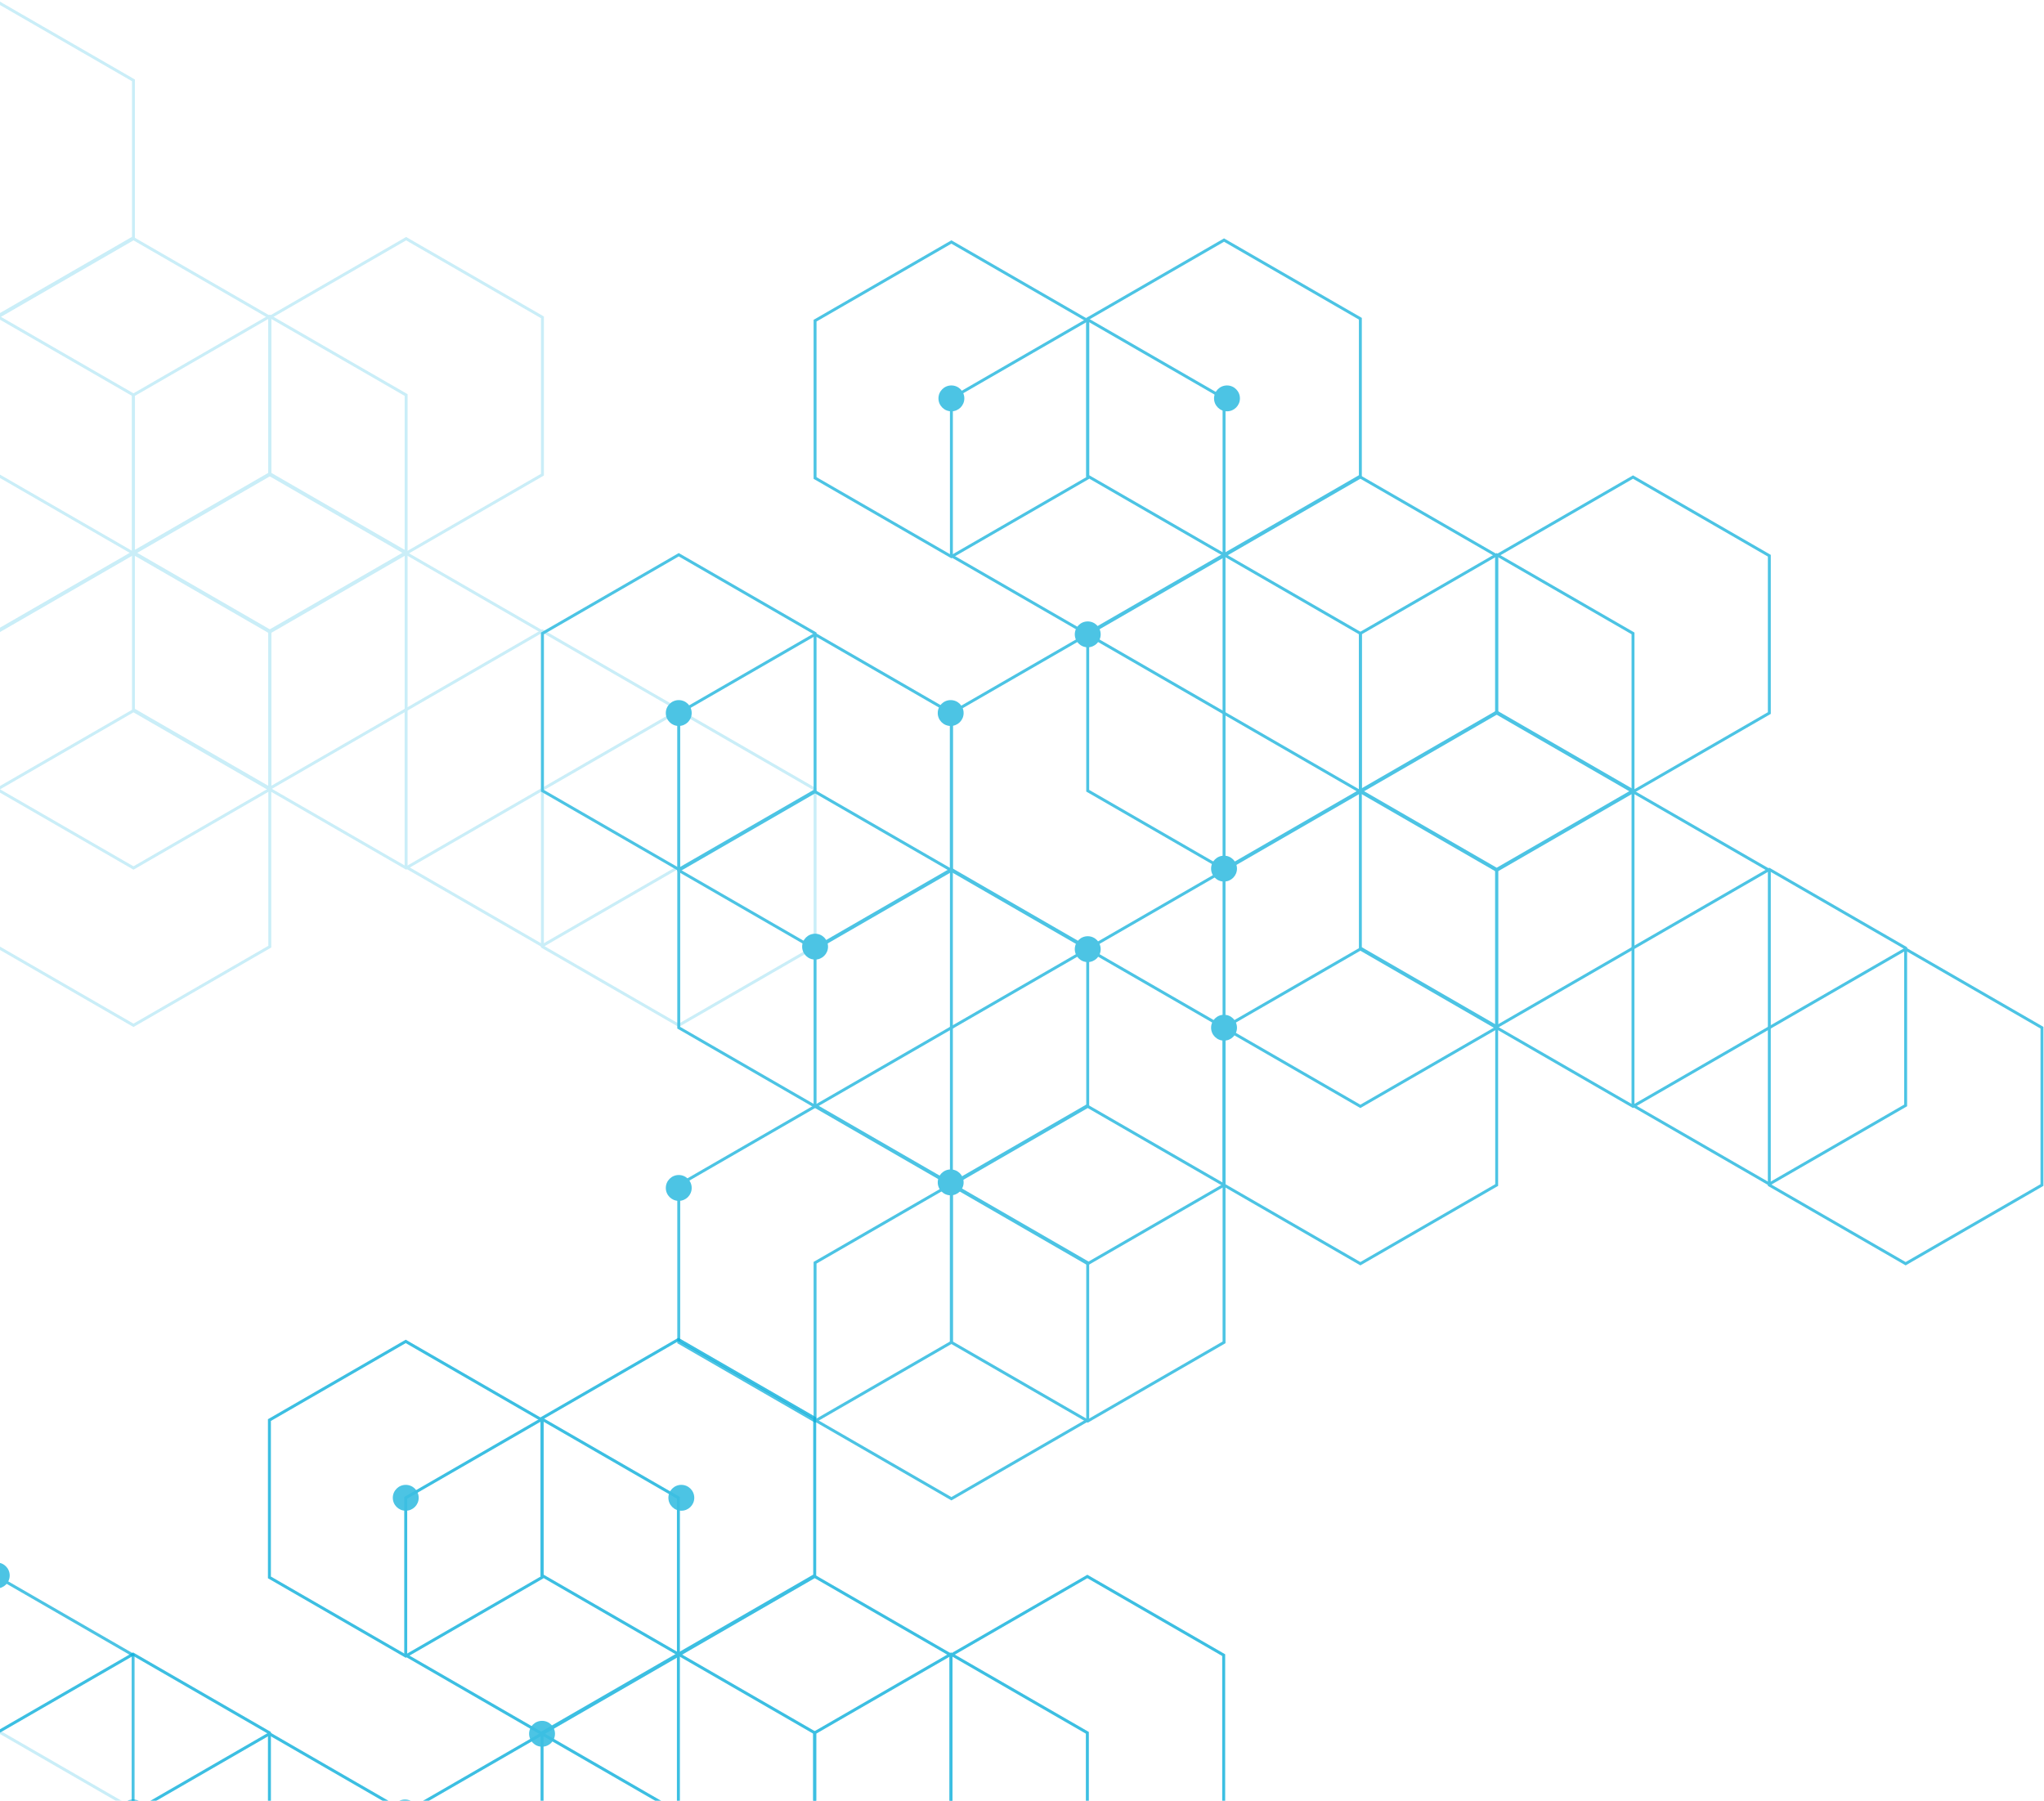 <svg width="530" height="467" viewBox="0 0 530 467" fill="none" xmlns="http://www.w3.org/2000/svg">
<g clip-path="url(#clip0_245_10169)">
<g style="mix-blend-mode:color-dodge">
<g opacity="0.7">
<g opacity="0.3">
<path d="M34.61 143.929L-1.117 123.31V82.074L-0.927 81.965L34.61 61.455L70.337 82.074V123.31L70.147 123.419L34.61 143.929ZM-0.361 122.875L34.61 143.056L69.58 122.875V82.511L34.61 62.33L-0.361 82.511V122.875Z" fill="#00ABD9"/>
<path d="M34.61 225.523L-1.117 204.904V163.669L-0.927 163.559L34.61 143.05L70.337 163.669V204.904L70.147 205.014L34.61 225.523ZM-0.361 204.469L34.61 224.651L69.58 204.469V164.106L34.61 143.924L-0.361 164.106V204.469Z" fill="#00ABD9"/>
<path d="M69.953 164.073L34.227 143.454V102.218L34.416 102.109L69.953 81.599L105.68 102.218V143.454L105.491 143.563L69.953 164.073ZM34.983 143.019L69.953 163.2L104.924 143.019V102.655L69.953 82.474L34.983 102.655V143.019Z" fill="#00ABD9"/>
<path d="M105.305 143.929L69.578 123.31V82.074L69.768 81.965L105.305 61.455L141.032 82.074V123.31L140.842 123.419L105.305 143.929ZM70.335 122.875L105.305 143.056L140.275 122.875V82.511L105.305 62.33L70.335 82.511V122.875Z" fill="#00ABD9"/>
<path d="M69.953 204.873L34.227 184.254V143.019L34.416 142.909L69.953 122.4L105.68 143.019V184.254L69.953 204.873ZM34.983 183.819L69.953 204.001L104.924 183.819V143.456L69.953 123.274L34.983 143.456V183.819Z" fill="#00ABD9"/>
<path d="M-0.742 82.473L-36.469 61.855V20.619L-36.279 20.51L-0.742 0L34.985 20.619V61.855L34.795 61.964L-0.742 82.473ZM-35.712 61.42L-0.742 81.601L34.228 61.42V21.054L-0.742 0.872L-35.712 21.054V61.417V61.42Z" fill="#00ABD9"/>
<path d="M-0.742 164.073L-36.469 143.454V102.218L-36.279 102.109L-0.742 81.599L34.985 102.218V143.454L34.795 143.563L-0.742 164.073ZM-35.712 143.019L-0.742 163.2L34.228 143.019V102.655L-0.742 82.474L-35.712 102.655V143.019Z" fill="#00ABD9"/>
<path d="M105.305 225.523L69.578 204.904V163.669L69.768 163.559L105.305 143.05L141.032 163.669V204.904L140.842 205.014L105.305 225.523ZM70.335 204.469L105.305 224.651L140.275 204.469V164.106L105.305 143.924L70.335 164.106V204.469Z" fill="#00ABD9"/>
<path d="M140.649 245.674L104.922 225.055V183.819L105.112 183.71L140.649 163.2L176.376 183.819V225.055L176.186 225.164L140.649 245.674ZM105.678 224.62L140.649 244.802L175.619 224.62V184.256L140.649 164.075L105.678 184.256V224.62Z" fill="#00ABD9"/>
<path d="M34.61 266.324L-1.117 245.705V204.469L-0.927 204.36L34.61 183.85L70.337 204.469V245.705L70.147 245.814L34.61 266.324ZM-0.361 245.27L34.61 265.452L69.58 245.27V204.907L34.61 184.725L-0.361 204.907V245.27Z" fill="#00ABD9"/>
<path d="M175.996 266.324L140.27 245.705V204.467L140.459 204.358L175.996 183.848L211.723 204.467V245.705L211.534 245.814L175.996 266.324ZM141.026 245.27L175.996 265.452L210.967 245.27V204.906L175.996 184.725L141.026 204.906V245.27Z" fill="#00ABD9"/>
</g>
<g opacity="0.3">
<path d="M140.555 531.642L140.365 531.532L104.828 511.023V469.785L140.555 449.166L176.282 469.785V511.023L140.555 531.639V531.642ZM105.585 510.588L140.555 530.77L175.525 510.588V470.224L140.555 450.043L105.585 470.224V510.588Z" fill="#00ABD9"/>
<path d="M211.25 490.846L211.061 490.736L175.523 470.227V428.991L175.713 428.882L211.25 408.372L246.977 428.991V470.227L211.25 490.846ZM176.28 469.792L211.25 489.973L246.221 469.792V429.428L211.25 409.246L176.28 429.428V469.792Z" fill="#00ABD9"/>
<path d="M246.594 510.992L246.404 510.882L210.867 490.373V449.135L211.057 449.026L246.594 428.516L282.321 449.135V490.373L246.594 510.992ZM211.624 489.938L246.594 510.12L281.564 489.938V449.574L246.594 429.393L211.624 449.574V489.938Z" fill="#00ABD9"/>
<path d="M281.946 490.846L281.756 490.736L246.219 470.227V428.991L246.408 428.882L281.946 408.372L317.672 428.991V470.227L281.946 490.846ZM246.975 469.792L281.946 489.973L316.916 469.792V429.428L281.946 409.246L246.975 429.428V469.792Z" fill="#00ABD9"/>
<path d="M105.203 429.89L69.477 409.271V368.036L69.666 367.926L105.203 347.417L140.93 368.036V409.271L105.203 429.89ZM70.233 408.836L105.203 429.018L140.174 408.836V368.473L105.203 348.291L70.233 368.473V408.836Z" fill="#00ABD9"/>
<path d="M140.555 450.047L104.828 429.428V388.193L105.018 388.083L140.555 367.574L176.282 388.193V429.428L176.092 429.538L140.555 450.047ZM105.585 428.993L140.555 449.175L175.525 428.993V388.63L140.555 368.448L105.585 388.63V428.993Z" fill="#00ABD9"/>
<path d="M175.899 429.39L140.172 408.772V367.536L140.362 367.427L175.899 346.917L211.626 367.536V408.772L211.436 408.881L175.899 429.39ZM140.928 408.337L175.899 428.518L210.869 408.337V367.973L175.899 347.791L140.928 367.973V408.337Z" fill="#00ABD9"/>
<path d="M175.899 510.992L175.709 510.882L140.172 490.373V449.135L140.362 449.026L175.899 428.516L211.626 449.135V490.373L175.899 510.992ZM140.928 489.938L175.899 510.12L210.869 489.938V449.574L175.899 429.393L140.928 449.574V489.938Z" fill="#00ABD9"/>
<path d="M34.512 510.992L34.322 510.882L-1.215 490.373V449.135L-1.025 449.026L34.512 428.516L70.239 449.135V490.373L34.512 510.992ZM-0.458 489.938L34.512 510.12L69.482 489.938V449.574L34.512 429.393L-0.458 449.574V489.938Z" fill="#00ABD9"/>
<path d="M69.86 531.642L69.67 531.533L34.133 511.023V469.785L69.86 449.166L105.586 469.785V511.023L69.86 531.64V531.642ZM34.889 510.588L69.86 530.77L104.83 510.588V470.225L69.86 450.043L34.889 470.225V510.588Z" fill="#00ABD9"/>
</g>
<path d="M-0.836 490.841L-1.025 490.732L-36.562 470.222V428.984L-36.373 428.875L-0.836 408.365L34.891 428.984V470.222L-0.836 490.839V490.841ZM-35.806 469.787L-0.836 489.969L34.135 469.787V429.424L-0.836 409.242L-35.806 429.424V469.787Z" fill="#00ABD9"/>
<path d="M246.692 307.491L210.965 286.872V245.636L246.692 225.017L282.419 245.636V286.872L282.229 286.981L246.692 307.491ZM211.721 286.437L246.692 306.618L281.662 286.437V246.073L246.692 225.891L211.721 246.073V286.437Z" fill="#00ABD9"/>
<path d="M282.043 246.539L246.316 225.92V184.683L246.506 184.573L282.043 164.064L317.77 184.683V225.92L317.58 226.03L282.043 246.539ZM247.073 225.486L282.043 245.667L317.014 225.486V185.122L282.043 164.94L247.073 185.122V225.486Z" fill="#00ABD9"/>
<path d="M352.735 205.745L317.008 185.126V143.891L317.198 143.781L352.735 123.272L388.461 143.891V185.126L388.272 185.236L352.735 205.745ZM317.764 184.691L352.735 204.873L387.705 184.691V144.328L352.735 124.146L317.764 144.328V184.691Z" fill="#00ABD9"/>
<path d="M352.735 287.34L317.008 266.721V225.485L317.198 225.376L352.735 204.866L388.461 225.485V266.721L388.272 266.83L352.735 287.34ZM317.764 266.286L352.735 286.468L387.705 266.286V225.923L352.735 205.741L317.764 225.923V266.286Z" fill="#00ABD9"/>
<path d="M388.086 225.889L352.359 205.27V164.035L352.549 163.925L388.086 143.416L423.813 164.035V205.27L423.623 205.379L388.086 225.889ZM353.116 204.835L388.086 225.017L423.057 204.835V164.472L388.086 144.29L353.116 164.472V204.835Z" fill="#00ABD9"/>
<path d="M423.43 205.745L387.703 185.126V143.891L387.893 143.781L423.43 123.272L459.157 143.891V185.126L458.967 185.236L423.43 205.745ZM388.46 184.691L423.43 204.873L458.4 184.691V144.328L423.43 124.146L388.46 144.328V184.691Z" fill="#00ABD9"/>
<path d="M388.086 266.69L352.359 246.071V204.835L352.549 204.726L388.086 184.216L423.813 204.835V246.071L423.623 246.18L388.086 266.69ZM353.116 245.636L388.086 265.818L423.057 245.636V205.272L388.086 185.091L353.116 205.272V245.636Z" fill="#00ABD9"/>
<path d="M246.692 144.79L210.965 124.171V82.935L246.692 62.316L282.419 82.935V124.171L282.229 124.28L246.692 144.79ZM211.721 123.736L246.692 143.918L281.662 123.736V83.372L246.692 63.191L211.721 83.372V123.736Z" fill="#00ABD9"/>
<path d="M282.043 164.945L246.316 144.326V103.088L246.506 102.979L282.043 82.469L317.77 103.088V144.326L317.58 144.435L282.043 164.945ZM247.073 143.891L282.043 164.073L317.014 143.891V103.527L282.043 83.346L247.073 103.527V143.891Z" fill="#00ABD9"/>
<path d="M317.387 144.29L281.66 123.671V82.435L281.85 82.326L317.387 61.816L353.114 82.435V123.671L352.924 123.78L317.387 144.29ZM282.417 123.236L317.387 143.418L352.357 123.236V82.873L317.387 62.691L282.417 82.873V123.236Z" fill="#00ABD9"/>
<path d="M317.387 225.889L281.66 205.27V164.035L281.85 163.925L317.387 143.416L353.114 164.035V205.27L352.924 205.379L317.387 225.889ZM282.417 204.835L317.387 225.017L352.357 204.835V164.472L317.387 144.29L282.417 164.472V204.835Z" fill="#00ABD9"/>
<path d="M423.43 287.34L387.703 266.721V225.485L387.893 225.376L423.43 204.866L459.157 225.485V266.721L458.967 266.83L423.43 287.34ZM388.46 266.286L423.43 286.468L458.4 266.286V225.923L423.43 205.741L388.46 225.923V266.286Z" fill="#00ABD9"/>
<path d="M458.778 307.491L423.051 286.872V245.636L423.24 245.527L458.778 225.017L494.504 245.636V286.872L494.315 286.981L458.778 307.491ZM423.807 286.437L458.778 306.618L493.748 286.437V246.073L458.778 225.891L423.807 246.073V286.437Z" fill="#00ABD9"/>
<path d="M282.043 328.14L246.316 307.521V266.286L246.506 266.177L282.043 245.667L317.77 266.286V307.521L282.043 328.14ZM247.073 307.087L282.043 327.268L317.014 307.087V266.723L282.043 246.541L247.073 266.723V307.087Z" fill="#00ABD9"/>
<path d="M352.735 328.14L317.008 307.521V266.286L317.198 266.177L352.735 245.667L388.461 266.286V307.521L352.735 328.14ZM317.764 307.087L352.735 327.268L387.705 307.087V266.723L352.735 246.541L317.764 266.723V307.087Z" fill="#00ABD9"/>
<path d="M211.344 368.939L175.617 348.32V307.084L175.807 306.975L211.344 286.466L247.071 307.084V348.32L246.881 348.429L211.344 368.939ZM176.374 347.885L211.344 368.067L246.314 347.885V307.522L211.344 287.34L176.374 307.522V347.885Z" fill="#00ABD9"/>
<path d="M246.692 389.089L210.965 368.47V327.235L211.155 327.126L246.692 306.616L282.419 327.235V368.47L282.229 368.58L246.692 389.089ZM211.721 368.036L246.692 388.217L281.662 368.036V327.672L246.692 307.49L211.721 327.672V368.036Z" fill="#00ABD9"/>
<path d="M211.344 287.34L175.617 266.721V225.485L175.807 225.376L211.344 204.866L247.071 225.485V266.721L246.881 266.83L211.344 287.34ZM176.374 266.286L211.344 286.468L246.314 266.286V225.923L211.344 205.741L176.374 225.923V266.286Z" fill="#00ABD9"/>
<path d="M175.996 225.889L140.27 205.27V164.035L140.459 163.925L175.996 143.416L211.723 164.035V205.27L211.534 205.379L175.996 225.889ZM141.026 204.835L175.996 225.017L210.967 204.835V164.472L175.996 144.29L141.026 164.472V204.835Z" fill="#00ABD9"/>
<path d="M494.125 328.14L458.398 307.521V266.286L458.588 266.177L494.125 245.667L529.852 266.286V307.521L529.662 307.631L494.125 328.14ZM459.155 307.087L494.125 327.268L529.096 307.087V266.723L494.125 246.541L459.155 266.723V307.087Z" fill="#00ABD9"/>
<path d="M211.344 246.539L175.617 225.92V184.683L175.807 184.573L211.344 164.064L247.071 184.683V225.92L246.881 226.03L211.344 246.539ZM176.374 225.486L211.344 245.667L246.314 225.486V185.122L211.344 164.94L176.374 185.122V225.486Z" fill="#00ABD9"/>
<path d="M282.043 368.939L246.316 348.32V307.084L246.506 306.975L282.043 286.466L317.77 307.084V348.32L317.58 348.429L282.043 368.939ZM247.073 347.885L282.043 368.067L317.014 347.885V307.522L282.043 287.34L247.073 307.522V347.885Z" fill="#00ABD9"/>
<path d="M172.641 184.903C172.641 186.755 174.142 188.258 175.997 188.258C177.851 188.258 179.353 186.757 179.353 184.903C179.353 183.05 177.851 181.549 175.997 181.549C174.142 181.549 172.641 183.05 172.641 184.903Z" fill="#00ABD9"/>
<path d="M243.336 103.309C243.336 105.16 244.838 106.663 246.692 106.663C248.546 106.663 250.048 105.162 250.048 103.309C250.048 101.455 248.546 99.954 246.692 99.954C244.838 99.954 243.336 101.455 243.336 103.309Z" fill="#00ABD9"/>
<path d="M314.797 103.309C314.797 105.16 316.299 106.663 318.153 106.663C320.007 106.663 321.509 105.162 321.509 103.309C321.509 101.455 320.007 99.954 318.153 99.954C316.299 99.954 314.797 101.455 314.797 103.309Z" fill="#00ABD9"/>
<path d="M207.992 245.486C207.992 247.338 209.494 248.841 211.348 248.841C213.202 248.841 214.704 247.34 214.704 245.486C214.704 243.633 213.202 242.132 211.348 242.132C209.494 242.132 207.992 243.633 207.992 245.486Z" fill="#00ABD9"/>
<path d="M243.152 306.616C243.152 308.467 244.654 309.971 246.508 309.971C248.363 309.971 249.864 308.47 249.864 306.616C249.864 304.763 248.363 303.261 246.508 303.261C244.654 303.261 243.152 304.763 243.152 306.616Z" fill="#00ABD9"/>
<path d="M172.641 308.059C172.641 309.91 174.142 311.414 175.997 311.414C177.851 311.414 179.353 309.913 179.353 308.059C179.353 306.205 177.851 304.704 175.997 304.704C174.142 304.704 172.641 306.205 172.641 308.059Z" fill="#00ABD9"/>
<path d="M-4.195 408.555C-4.195 410.406 -2.694 411.91 -0.839 411.91C1.015 411.91 2.517 410.409 2.517 408.555C2.517 406.702 1.015 405.2 -0.839 405.2C-2.694 405.2 -4.195 406.702 -4.195 408.555Z" fill="#00ABD9"/>
<path d="M243.152 184.903C243.152 186.755 244.654 188.258 246.508 188.258C248.363 188.258 249.864 186.757 249.864 184.903C249.864 183.05 248.363 181.549 246.508 181.549C244.654 181.549 243.152 183.05 243.152 184.903Z" fill="#00ABD9"/>
<path d="M278.688 164.503C278.688 166.354 280.189 167.858 282.044 167.858C283.898 167.858 285.4 166.356 285.4 164.503C285.4 162.649 283.898 161.148 282.044 161.148C280.189 161.148 278.688 162.649 278.688 164.503Z" fill="#00ABD9"/>
<path d="M314.031 225.251C314.031 227.103 315.533 228.606 317.387 228.606C319.242 228.606 320.743 227.105 320.743 225.251C320.743 223.398 319.242 221.897 317.387 221.897C315.533 221.897 314.031 223.398 314.031 225.251Z" fill="#00ABD9"/>
<path d="M278.688 246.138C278.688 247.989 280.189 249.492 282.044 249.492C283.898 249.492 285.4 247.991 285.4 246.138C285.4 244.284 283.898 242.783 282.044 242.783C280.189 242.783 278.688 244.284 278.688 246.138Z" fill="#00ABD9"/>
<path d="M314.031 266.502C314.031 268.354 315.533 269.857 317.387 269.857C319.242 269.857 320.743 268.356 320.743 266.502C320.743 264.649 319.242 263.148 317.387 263.148C315.533 263.148 314.031 264.649 314.031 266.502Z" fill="#00ABD9"/>
</g>
<g opacity="0.7">
<g opacity="0.3">
<path d="M-0.84 530.774L-1.029 530.665L-36.566 510.155V468.917L-0.84 448.298L34.887 468.917V510.155L-0.84 530.774ZM-35.81 509.72L-0.84 529.902L34.131 509.72V469.357L-0.84 449.175L-35.81 469.357V509.72Z" fill="#00ABD9"/>
</g>
<path d="M140.555 531.642L140.365 531.532L104.828 511.023V469.785L140.555 449.166L176.282 469.785V511.023L140.555 531.639V531.642ZM105.585 510.588L140.555 530.77L175.525 510.588V470.224L140.555 450.043L105.585 470.224V510.588Z" fill="#00ABD9"/>
<path d="M211.25 490.846L211.061 490.736L175.523 470.227V428.991L175.713 428.882L211.25 408.372L246.977 428.991V470.227L211.25 490.846ZM176.28 469.792L211.25 489.973L246.221 469.792V429.428L211.25 409.247L176.28 429.428V469.792Z" fill="#00ABD9"/>
<path d="M246.598 510.992L246.408 510.882L210.871 490.373V449.135L211.061 449.026L246.598 428.516L282.325 449.135V490.373L246.598 510.992ZM211.628 489.938L246.598 510.12L281.568 489.938V449.574L246.598 429.393L211.628 449.574V489.938Z" fill="#00ABD9"/>
<path d="M281.946 490.846L281.756 490.736L246.219 470.227V428.991L246.408 428.882L281.946 408.372L317.672 428.991V470.227L281.946 490.846ZM246.975 469.792L281.946 489.973L316.916 469.792V429.428L281.946 409.247L246.975 429.428V469.792Z" fill="#00ABD9"/>
<path d="M105.207 429.89L69.481 409.271V368.036L69.67 367.926L105.207 347.417L140.934 368.036V409.271L105.207 429.89ZM70.237 408.836L105.207 429.018L140.178 408.836V368.473L105.207 348.291L70.237 368.473V408.836Z" fill="#00ABD9"/>
<path d="M140.555 450.047L104.828 429.428V388.191L105.018 388.081L140.555 367.572L176.282 388.191V429.428L176.092 429.538L140.555 450.047ZM105.585 428.993L140.555 449.175L175.525 428.993V388.63L140.555 368.448L105.585 388.63V428.993Z" fill="#00ABD9"/>
<path d="M175.903 429.39L140.176 408.771V367.536L140.365 367.427L175.903 346.917L211.63 367.536V408.771L175.903 429.39ZM140.932 408.336L175.903 428.518L210.873 408.336V367.973L175.903 347.791L140.932 367.973V408.336Z" fill="#00ABD9"/>
<path d="M175.903 510.992L175.713 510.882L140.176 490.373V449.135L140.365 449.026L175.903 428.516L211.63 449.135V490.373L175.903 510.992ZM140.932 489.938L175.903 510.12L210.873 489.938V449.574L175.903 429.393L140.932 449.574V489.938Z" fill="#00ABD9"/>
<path d="M34.512 510.992L34.322 510.882L-1.215 490.373V449.135L-1.025 449.026L34.512 428.516L70.239 449.135V490.373L34.512 510.992ZM-0.458 489.938L34.512 510.12L69.482 489.938V449.574L34.512 429.393L-0.458 449.574V489.938Z" fill="#00ABD9"/>
<path d="M69.86 531.642L69.67 531.533L34.133 511.023V469.785L69.86 449.166L105.586 469.785V511.023L69.86 531.64V531.642ZM34.889 510.588L69.86 530.77L104.83 510.588V470.225L69.86 450.043L34.889 470.225V510.588Z" fill="#00ABD9"/>
<path d="M31.156 470.004C31.156 471.855 32.658 473.359 34.512 473.359C36.367 473.359 37.868 471.857 37.868 470.004C37.868 468.15 36.367 466.649 34.512 466.649C32.658 466.649 31.156 468.15 31.156 470.004Z" fill="#00ABD9"/>
<path d="M101.852 388.409C101.852 390.26 103.353 391.764 105.208 391.764C107.062 391.764 108.564 390.263 108.564 388.409C108.564 386.556 107.062 385.054 105.208 385.054C103.353 385.054 101.852 386.556 101.852 388.409Z" fill="#00ABD9"/>
<path d="M173.309 388.409C173.309 390.26 174.81 391.764 176.665 391.764C178.519 391.764 180.021 390.263 180.021 388.409C180.021 386.556 178.519 385.054 176.665 385.054C174.81 385.054 173.309 386.556 173.309 388.409Z" fill="#00ABD9"/>
<path d="M101.664 470.004C101.664 471.855 103.166 473.359 105.02 473.359C106.874 473.359 108.376 471.857 108.376 470.004C108.376 468.15 106.874 466.649 105.02 466.649C103.166 466.649 101.664 468.15 101.664 470.004Z" fill="#00ABD9"/>
<path d="M137.195 449.603C137.195 451.455 138.697 452.958 140.551 452.958C142.406 452.958 143.907 451.457 143.907 449.603C143.907 447.75 142.406 446.249 140.551 446.249C138.697 446.249 137.195 447.75 137.195 449.603Z" fill="#00ABD9"/>
</g>
</g>
</g>
<defs>
<clipPath id="clip0_245_10169">
<rect width="530" height="467" fill="white"/>
</clipPath>
</defs>
</svg>
